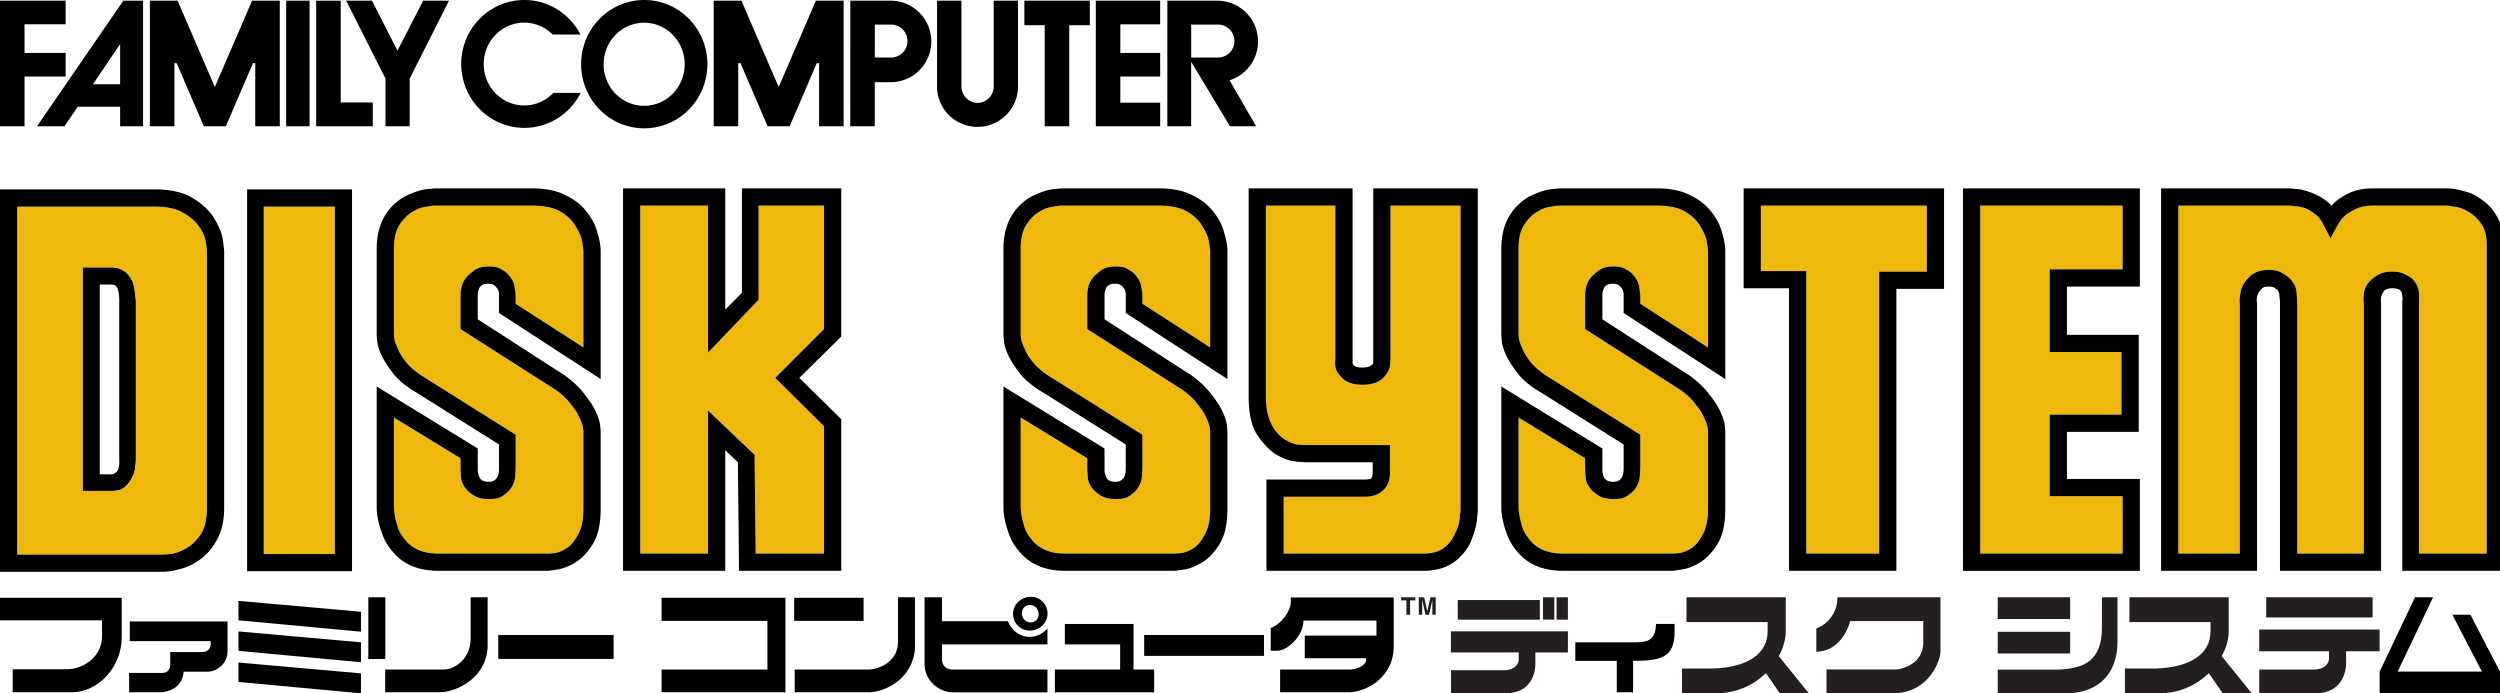 <svg xmlns="http://www.w3.org/2000/svg" width="265.78mm" height="73.709mm" viewBox="0 0 265.78 73.709"><path d="M0 .073v13.352h2.608V8.137h4.37v-2.51h-4.37V2.583h4.37V.074h-4.37Z" style="fill:#000;fill-opacity:1;stroke:none;stroke-width:.106;stroke-linecap:round;stroke-linejoin:miter;stroke-miterlimit:4;stroke-dasharray:none"/><path d="M13.11.073 3.935 13.425h2.922l1.405-2.077h4.51v2.077h2.438V.073Zm-.338 4.612v4.273H9.88ZM26.8.073h2.945v13.352h-2.608V6.713h-.241l-2.885 6.712h-2.342l-2.885-6.712h-.242v6.712h-2.607V.073h2.945l3.96 9.175z" style="fill:#000;fill-opacity:1;stroke:none;stroke-width:.106px;stroke-linecap:butt;stroke-linejoin:miter;stroke-opacity:1"/><path d="M30.422.073h2.488v13.352h-2.488zM33.615.073v13.352h6.017v-2.532h-3.41V.073Z" style="fill:#000;fill-opacity:1;stroke:none;stroke-width:.106;stroke-linecap:round;stroke-linejoin:miter;stroke-miterlimit:4;stroke-dasharray:none"/><path d="M40.984 13.425v-5.07L36.802.073h2.745l2.704 5.312 2.74-5.312h2.746l-4.183 8.282v5.07h-1.267zM86.74.073h2.945v13.352h-2.607V6.713h-.242l-2.885 6.712H81.61l-2.885-6.712h-.241v6.712h-2.608V.073h2.946l3.96 9.175z" style="fill:#000;fill-opacity:1;stroke:none;stroke-width:.106px;stroke-linecap:butt;stroke-linejoin:miter;stroke-opacity:1"/><path d="M68.493 0a6.713 6.821 0 0 0-6.713 6.821 6.713 6.821 0 0 0 6.713 6.822 6.713 6.821 0 0 0 6.713-6.822A6.713 6.821 0 0 0 68.493 0Zm-.017 2.416a4.31 4.418 0 0 1 .005 0 4.31 4.418 0 0 1 4.309 4.418 4.31 4.418 0 0 1-4.31 4.417 4.31 4.418 0 0 1-4.309-4.417 4.31 4.418 0 0 1 4.305-4.418z" style="fill:#000;fill-opacity:1;stroke:none;stroke-width:.104;stroke-linecap:round;stroke-linejoin:miter;stroke-miterlimit:4;stroke-dasharray:none"/><path d="M55.745 0a6.713 6.797 0 0 0-6.713 6.797 6.713 6.797 0 0 0 6.713 6.797 6.713 6.797 0 0 0 5.985-3.718h-2.905a4.31 4.402 0 0 1-3.092 1.336 4.31 4.402 0 0 1-4.31-4.403 4.31 4.402 0 0 1 4.305-4.402 4.31 4.402 0 0 1 .005 0 4.31 4.402 0 0 1 3.021 1.264h2.952A6.713 6.797 0 0 0 55.745 0Z" style="fill:#000;fill-opacity:1;stroke:none;stroke-width:.104;stroke-linecap:round;stroke-linejoin:miter;stroke-miterlimit:4;stroke-dasharray:none"/><path d="M94.677.073H90.4l-.005 13.351H93L93 8.742h1.676a4.335 4.335 0 0 0 3.754-2.167 4.335 4.335 0 0 0 0-4.335A4.335 4.335 0 0 0 94.677.072zm.09 2.54a1.753 1.753 0 0 1 0 3.505h-1.765l.001-3.505zM129.405.072h-5.3l-.004 13.352h2.535v-6.85l1.305 2.168 2.818 4.682h2.787l-2.817-4.87-.015-.017a4.333 4.333 0 0 0-1.308-8.465zm.08 2.54a1.753 1.753 0 0 1 0 3.506h-2.847V2.613zM103.084 10.706c.54.312 1.147.312 1.687 0s.873-.89.873-1.513V.073h2.583V9.22c0 1.534-.834 2.926-2.163 3.693a4.294 4.294 0 0 1-4.294 0 4.255 4.255 0 0 1-2.15-3.693V.073h2.591v9.12c0 .624.333 1.2.873 1.513zM108.903.073v2.608h2.16v10.744h2.608V2.68h2.191V.073h-4.798zM116.497.073v13.352H123.34v-2.512h-4.234V8.138h4.234V5.627h-4.234V2.584h4.234V.073Z" style="fill:#000;fill-opacity:1;stroke:none;stroke-width:.106;stroke-linecap:round;stroke-linejoin:miter;stroke-miterlimit:4;stroke-dasharray:none"/><path d="M61.4-172.66v23.771h3.23c.244 0 .508-.04.792-.121.285-.122.55-.325.793-.61.244-.284.447-.63.61-1.036.08-.223.141-.478.182-.762.04-.285.061-.6.061-.945v-16.762c0-.08-.04-.426-.122-1.036a2.886 2.886 0 0 0-.213-.93 3.176 3.176 0 0 0-.518-.837 2.171 2.171 0 0 0-.777-.549 2.57 2.57 0 0 0-.99-.183zm1.828 1.829h1.22c.162 0 .324.04.487.122.162.203.264.467.305.792.04.285.06.528.06.732v16.822c.021.386.006.701-.045.945s-.137.417-.26.518c-.202.163-.345.244-.426.244h-1.341Z" style="fill:#000;fill-opacity:1;fill-rule:evenodd;stroke:none;stroke-width:0;stroke-linejoin:round;stroke-miterlimit:4;stroke-dasharray:none;stroke-opacity:0" transform="translate(-52.622 201.082)"/><path d="M54.45-179.12v36.997h15.422c.122 0 .427-.02.914-.06.264-.041.534-.112.808-.214a5.65 5.65 0 0 0 .838-.396c.285-.163.554-.366.808-.61.254-.243.493-.528.716-.853.224-.345.391-.757.503-1.234.112-.478.167-1.021.167-1.63v-27.308c0-.121-.04-.426-.122-.914a3.328 3.328 0 0 0-.228-.792 4.428 4.428 0 0 0-.442-.793 3.959 3.959 0 0 0-.701-.807 6.072 6.072 0 0 0-1.006-.716 4.243 4.243 0 0 0-1.325-.503 8.51 8.51 0 0 0-1.783-.168zm6.95 6.46h3.047c.366 0 .696.061.99.183.295.122.554.305.778.549.223.264.396.543.518.838.122.294.193.604.213.93.081.609.122.954.122 1.036v16.761c0 .346-.02.66-.06.945-.042.284-.103.539-.184.762a3.671 3.671 0 0 1-.61 1.036 2.194 2.194 0 0 1-.792.61 2.892 2.892 0 0 1-.792.121H61.4z" style="fill:#eeb90c;fill-opacity:1;fill-rule:evenodd;stroke:none;stroke-width:0;stroke-linejoin:round;stroke-miterlimit:4;stroke-dasharray:none;stroke-opacity:0" transform="translate(-52.622 201.082)"/><path d="M52.622-180.95v40.656h17.25c.569 0 1.219-.101 1.95-.305a5.84 5.84 0 0 0 1.128-.426 6.656 6.656 0 0 0 1.067-.67c.345-.265.66-.57.945-.915.284-.346.538-.732.761-1.158.244-.447.427-.95.55-1.509a8.66 8.66 0 0 0 .182-1.844v-27.307l-.122-1.036a4.577 4.577 0 0 0-.274-1.082 7.355 7.355 0 0 0-.58-1.173 5.158 5.158 0 0 0-.883-1.158 7.758 7.758 0 0 0-1.31-1.036 4.883 4.883 0 0 0-.839-.454 6.372 6.372 0 0 0-.99-.323 8.784 8.784 0 0 0-1.143-.195 12.268 12.268 0 0 0-1.295-.064zm1.829 1.83h14.568c.67 0 1.265.055 1.783.167.518.111.96.28 1.325.503.386.223.721.462 1.006.716.284.254.518.523.701.807.183.265.33.529.442.793.112.264.188.528.228.792.082.488.122.793.122.914v27.307c0 .61-.055 1.153-.167 1.63-.112.478-.28.89-.503 1.235-.223.325-.462.61-.716.853a4.113 4.113 0 0 1-.808.61 5.65 5.65 0 0 1-.838.396 4.138 4.138 0 0 1-.808.213c-.487.041-.792.061-.914.061H54.451Z" style="fill:#000;fill-opacity:1;fill-rule:evenodd;stroke:none;stroke-width:0;stroke-linejoin:round;stroke-miterlimit:4;stroke-dasharray:none;stroke-opacity:0" transform="translate(-52.622 201.082)"/><path d="M80.66-179.12v36.936h7.559v-36.937z" style="fill:#eeb90c;fill-opacity:1;fill-rule:evenodd;stroke:none;stroke-width:0;stroke-linejoin:round;stroke-miterlimit:4;stroke-dasharray:none;stroke-opacity:0" transform="translate(-52.622 201.082)"/><path d="M78.893-180.95v40.595h11.154v-40.594zm1.768 1.83h7.558v36.936H80.66z" style="fill:#000;fill-opacity:1;fill-rule:evenodd;stroke:none;stroke-width:0;stroke-linejoin:round;stroke-miterlimit:4;stroke-dasharray:none;stroke-opacity:0" transform="translate(-52.622 201.082)"/><path d="M174.16-247.191c-.46 0-1.535.153-3.224.46-.845.077-1.73.288-2.65.633-.922.346-1.881.827-2.88 1.442a13.076 13.076 0 0 0-2.648 2.072c-.845.845-1.652 1.842-2.42 2.994-.768 1.152-1.343 2.536-1.727 4.149-.384 1.612-.576 3.454-.576 5.527v34.787l.23 1.842c.308 1.075.844 2.459 1.612 4.148.768 1.69 1.996 3.531 3.686 5.528a26.998 26.998 0 0 0 3.226 2.937c1.229.96 2.61 1.9 4.147 2.822l35.937 22.577v12.9c0 .768-.077 2.152-.23 4.148a8.25 8.25 0 0 1-.748 2.764c-.423.922-1.018 1.842-1.786 2.764-.768.768-1.767 1.537-2.996 2.304-.537.308-1.209.538-2.015.692-.807.153-1.748.23-2.823.23s-2.052-.077-2.935-.23a10.042 10.042 0 0 1-2.361-.692c-1.383-.767-2.46-1.536-3.227-2.304-.845-.845-1.496-1.709-1.957-2.592a7.078 7.078 0 0 1-.807-2.705c-.153-1.997-.23-3.15-.23-3.457v-4.377l-26.723-16.356V-126.477c0 1.075.154 2.458.461 4.147.307 1.536.767 3.225 1.381 5.068.768 1.69 1.844 3.302 3.227 4.838.729.806 1.544 1.513 2.447 2.117.902.605 1.89 1.109 2.965 1.512s2.236.705 3.484.906a25.13 25.13 0 0 0 4.004.303h44c.307 0 1.23-.077 2.766-.23 1.535-.308 3.148-1 4.837-2.075.845-.614 1.632-1.38 2.362-2.302.73-.922 1.401-1.996 2.015-3.225.691-1.229 1.21-2.688 1.555-4.377.346-1.69.518-3.61.518-5.76v-31.33l-.23-1.383c-.154-1.075-.614-2.38-1.382-3.916-.614-1.535-1.69-3.225-3.226-5.068-.691-.998-1.555-1.998-2.592-2.996-1.037-.998-2.245-1.996-3.627-2.994l-38.242-24.42v-13.822c0-.768.154-1.843.46-3.225a7.724 7.724 0 0 1 .807-2.074c.384-.691.882-1.381 1.496-2.072.768-.768 1.768-1.614 2.997-2.536.69-.46 1.516-.804 2.476-1.035.96-.23 2.053-.345 3.281-.345 1.075 0 2.016.095 2.823.287.806.192 1.478.48 2.015.865 1.229.614 2.152 1.304 2.766 2.072.768.845 1.363 1.69 1.785 2.535.422.845.671 1.689.748 2.533.307 1.69.461 2.764.461 3.225v3.457l27.184 17.508v-38.703c0-.46-.154-1.612-.461-3.455a13.555 13.555 0 0 0-.864-3.053 19.465 19.465 0 0 0-1.67-3.168c-.614-1.152-1.421-2.226-2.42-3.225-.998-.998-2.187-1.919-3.57-2.763-1.382-.845-3.033-1.48-4.953-1.903-1.92-.422-4.107-.632-6.564-.632z" style="fill:#eeb90c;fill-opacity:1;fill-rule:evenodd;stroke:none;stroke-width:0;stroke-linejoin:round;stroke-miterlimit:4;stroke-dasharray:none;stroke-opacity:0" transform="matrix(.265 0 0 .265 0 87.364)"/><path d="m174.16-254.102-1.842.229c-1.075 0-2.457.23-4.146.691-1.536.461-3.302 1.153-5.299 2.075a18.402 18.402 0 0 0-2.707 1.67 23.054 23.054 0 0 0-2.592 2.246 20.864 20.864 0 0 0-2.822 3.498 21.226 21.226 0 0 0-2.016 4.047 24.603 24.603 0 0 0-1.209 4.593 31.415 31.415 0 0 0-.404 5.139v34.787c0 .154.077.997.23 2.533.154 1.536.77 3.456 1.844 5.76 1.075 2.15 2.688 4.607 4.838 7.371 1.075 1.306 2.38 2.574 3.916 3.803 1.536 1.228 3.302 2.418 5.299 3.57l32.943 20.733v9.675c0 .883-.087 1.656-.26 2.319-.172.662-.431 1.214-.777 1.656a3.228 3.228 0 0 1-1.297.994c-.518.22-1.121.33-1.812.33-.845 0-1.557-.115-2.133-.346-.576-.23-1.017-.576-1.324-1.037a6.85 6.85 0 0 1-.922-3.455v-8.523l-40.545-24.881V-125.785c0 1.382.23 3.149.691 5.299.461 1.996 1.153 4.145 2.075 6.449a19.701 19.701 0 0 0 1.726 3.168 24.776 24.776 0 0 0 2.42 3.053 19.35 19.35 0 0 0 3.455 3.125 19.975 19.975 0 0 0 4.147 2.23 24.175 24.175 0 0 0 4.838 1.34c1.727.297 3.57.445 5.529.445h44l3.226-.459c1.152-.153 2.342-.46 3.57-.922 1.23-.46 2.496-1.075 3.802-1.843 1.305-.768 2.553-1.766 3.744-2.995 1.19-1.228 2.323-2.687 3.398-4.376a16.524 16.524 0 0 0 1.41-2.793 22.36 22.36 0 0 0 1.008-3.313c.538-2.38.807-5.106.807-8.178v-31.33c0-.153-.077-.922-.23-2.304-.154-1.383-.693-3.072-1.614-5.069a23.805 23.805 0 0 0-1.785-3.34 37.619 37.619 0 0 0-2.592-3.57c-.921-1.305-2.055-2.613-3.398-3.918-1.344-1.305-2.898-2.61-4.664-3.916l-35.018-22.576v-9.906c0-.768.23-1.689.691-2.764.308-.538.75-.94 1.327-1.209.575-.269 1.286-.404 2.13-.404.768 0 1.42.115 1.957.345.538.23.96.577 1.268 1.037.384.384.671.826.863 1.325.192.499.29 1.055.29 1.67v7.373l40.775 26.492v-51.373c0-1.075-.116-2.247-.346-3.514a33.64 33.64 0 0 0-1.037-4.088 20.031 20.031 0 0 0-1.67-4.261 23.893 23.893 0 0 0-2.707-4.032 19.648 19.648 0 0 0-3.57-3.572c-1.383-1.075-2.957-2.034-4.723-2.879-1.766-.921-3.763-1.613-5.99-2.074-2.227-.46-4.684-.69-7.371-.69zm0 6.91h39.395c2.457 0 4.644.211 6.564.633 1.92.423 3.571 1.058 4.953 1.903 1.382.844 2.572 1.765 3.57 2.763.999.999 1.806 2.073 2.42 3.225a19.465 19.465 0 0 1 1.67 3.168c.423 1.037.71 2.054.864 3.053.307 1.843.46 2.994.46 3.455v38.703l-27.183-17.508v-3.457c0-.46-.154-1.535-.46-3.225-.078-.844-.327-1.688-.749-2.533-.422-.844-1.017-1.69-1.785-2.535-.614-.768-1.537-1.458-2.766-2.072-.537-.384-1.209-.673-2.015-.865-.807-.192-1.748-.287-2.823-.287-1.228 0-2.321.115-3.28.345-.96.23-1.786.575-2.477 1.035-1.23.922-2.229 1.768-2.997 2.536a11.675 11.675 0 0 0-1.496 2.072 7.724 7.724 0 0 0-.806 2.074c-.307 1.382-.461 2.457-.461 3.225v13.822L223-173.242c1.382.998 2.59 1.996 3.627 2.994 1.037.998 1.9 1.998 2.592 2.996 1.536 1.843 2.612 3.533 3.226 5.068.768 1.536 1.228 2.841 1.381 3.916l.23 1.383v31.33c0 2.15-.171 4.07-.517 5.76-.345 1.69-.864 3.148-1.555 4.377-.614 1.229-1.286 2.303-2.015 3.225-.73.921-1.517 1.688-2.362 2.302-1.689 1.075-3.302 1.767-4.837 2.075-1.536.153-2.459.23-2.766.23h-44a25.13 25.13 0 0 1-4.004-.303 18.145 18.145 0 0 1-3.484-.906 14.352 14.352 0 0 1-2.965-1.512 13.198 13.198 0 0 1-2.447-2.117c-1.383-1.536-2.46-3.148-3.227-4.838-.614-1.843-1.074-3.532-1.38-5.068-.308-1.69-.462-3.071-.462-4.147V-162.184l26.723 16.356v4.377c0 .307.077 1.46.23 3.457.077.921.346 1.822.807 2.705.46.883 1.112 1.747 1.957 2.592.768.768 1.844 1.537 3.227 2.304.69.308 1.478.538 2.36.692.884.153 1.861.23 2.936.23s2.016-.077 2.823-.23c.806-.154 1.478-.384 2.015-.692 1.229-.767 2.228-1.536 2.996-2.304.768-.922 1.363-1.842 1.786-2.764a8.25 8.25 0 0 0 .748-2.764c.153-1.996.23-3.38.23-4.148v-12.9l-35.937-22.577a40.981 40.981 0 0 1-4.147-2.822 26.998 26.998 0 0 1-3.226-2.937c-1.69-1.997-2.918-3.838-3.686-5.528-.768-1.69-1.304-3.073-1.611-4.148l-.23-1.842v-34.787c0-2.073.191-3.915.575-5.527.384-1.613.959-2.997 1.727-4.149.768-1.152 1.575-2.15 2.42-2.994a13.076 13.076 0 0 1 2.648-2.072c.999-.615 1.958-1.096 2.88-1.442.92-.345 1.805-.556 2.65-.632 1.689-.308 2.763-.461 3.224-.461z" style="fill:#000;fill-opacity:1;fill-rule:evenodd;stroke:none;stroke-width:0;stroke-linejoin:round;stroke-miterlimit:4;stroke-dasharray:none;stroke-opacity:0" transform="matrix(.265 0 0 .265 0 87.364)"/><path d="M256.863-247.191v139.605h27.184v-57.363l18.66 17.738.461 39.625h27.414v-51.143l-19.58-19.351 19.58-19.582v-49.53H304.32v37.782l-20.273 21.193v-58.974z" style="fill:#eeb90c;fill-opacity:1;fill-rule:evenodd;stroke:none;stroke-width:0;stroke-linejoin:round;stroke-miterlimit:4;stroke-dasharray:none;stroke-opacity:0" transform="matrix(.265 0 0 .265 0 87.364)"/><path d="M249.953-254.102v153.426h41.006v-48.377l5.068 4.838.461 43.54h41.006v-60.817l-16.818-16.588 16.818-16.586v-59.436H297.64v41.926l-6.68 6.682v-48.608zm6.91 6.91h27.184v58.975l20.273-21.193v-37.781h26.262v49.529l-19.58 19.582 19.58 19.351v51.143h-27.414l-.461-39.625-18.66-17.738v57.363h-27.184z" style="fill:#000;fill-opacity:1;fill-rule:evenodd;stroke:none;stroke-width:0;stroke-linejoin:round;stroke-miterlimit:4;stroke-dasharray:none;stroke-opacity:0" transform="matrix(.265 0 0 .265 0 87.364)"/><path d="M425.602-247.191c-.461 0-1.536.153-3.225.46-.845.077-1.729.288-2.65.633-.922.346-1.881.827-2.88 1.442a13.076 13.076 0 0 0-2.648 2.072c-.844.845-1.652 1.842-2.42 2.994-.768 1.152-1.344 2.536-1.728 4.149-.384 1.612-.574 3.454-.574 5.527v34.787l.23 1.844c.307 1.075.843 2.457 1.611 4.146.768 1.69 1.997 3.531 3.686 5.528a26.997 26.997 0 0 0 3.226 2.937c1.23.96 2.611 1.9 4.147 2.822l35.937 22.577v12.902c0 .768-.076 2.15-.23 4.146a8.25 8.25 0 0 1-.748 2.764c-.422.922-1.017 1.842-1.785 2.764-.768.768-1.768 1.537-2.996 2.304-.538.308-1.21.538-2.016.692-.806.153-1.747.23-2.822.23a17.21 17.21 0 0 1-2.938-.23 10.042 10.042 0 0 1-2.361-.692c-1.382-.767-2.457-1.536-3.225-2.304-.844-.845-1.496-1.709-1.957-2.592a7.078 7.078 0 0 1-.806-2.705c-.154-1.997-.23-3.15-.23-3.457v-4.377l-26.723-16.356-.002 33.864v1.843c0 1.076.153 2.458.46 4.147.308 1.536.769 3.225 1.383 5.068.768 1.69 1.843 3.302 3.225 4.838.73.806 1.545 1.513 2.447 2.117a14.368 14.368 0 0 0 2.967 1.512c1.075.403 2.237.705 3.484.906 1.248.202 2.582.303 4.002.303h44.003c.306 0 1.227-.077 2.763-.23 1.536-.308 3.148-.998 4.838-2.073.845-.614 1.632-1.383 2.361-2.304.73-.922 1.401-1.996 2.016-3.225.69-1.229 1.21-2.688 1.556-4.377.346-1.69.518-3.61.518-5.76v-31.33l-.23-1.383c-.154-1.075-.615-2.38-1.383-3.916-.615-1.535-1.69-3.225-3.225-5.068-.691-.998-1.555-1.996-2.592-2.994-1.036-.998-2.244-1.998-3.627-2.996l-38.242-24.42v-13.822c0-.768.154-1.843.461-3.225.154-.691.42-1.381.805-2.072.384-.691.884-1.383 1.498-2.074.768-.768 1.767-1.612 2.996-2.534.691-.46 1.515-.806 2.475-1.037.96-.23 2.054-.345 3.283-.345 1.075 0 2.016.095 2.822.287.806.192 1.478.48 2.016.865 1.228.614 2.15 1.304 2.765 2.072.768.845 1.363 1.69 1.785 2.535.423.845.672 1.689.748 2.533.308 1.69.461 2.764.461 3.225v3.457l27.184 17.508v-38.703c0-.46-.154-1.612-.46-3.455a13.556 13.556 0 0 0-.864-3.053 19.465 19.465 0 0 0-1.67-3.168c-.614-1.152-1.422-2.226-2.42-3.225-.998-.998-2.188-1.919-3.57-2.763-1.383-.845-3.034-1.478-4.954-1.9-1.92-.423-4.107-.635-6.564-.635z" style="fill:#eeb90c;fill-opacity:1;fill-rule:evenodd;stroke:none;stroke-width:0;stroke-linejoin:round;stroke-miterlimit:4;stroke-dasharray:none;stroke-opacity:0" transform="matrix(.265 0 0 .265 0 87.364)"/><path d="m425.602-254.102-1.844.23c-1.075 0-2.457.23-4.147.69-1.535.461-3.302 1.153-5.298 2.075a18.402 18.402 0 0 0-2.708 1.67 23.056 23.056 0 0 0-2.591 2.246 20.877 20.877 0 0 0-4.838 7.545 24.603 24.603 0 0 0-1.21 4.593 31.42 31.42 0 0 0-.402 5.139v34.787c0 .154.077.997.23 2.533.155 1.536.768 3.456 1.843 5.76 1.075 2.15 2.687 4.609 4.838 7.373 1.075 1.305 2.382 2.572 3.918 3.8 1.535 1.23 3.3 2.42 5.296 3.571l32.944 20.733v9.675c0 .883-.085 1.656-.258 2.319-.173.662-.434 1.214-.78 1.656a3.222 3.222 0 0 1-1.294.994c-.519.22-1.124.33-1.815.33-.844 0-1.555-.115-2.13-.346-.576-.23-1.018-.574-1.325-1.035a6.858 6.858 0 0 1-.922-3.457v-8.523l-40.545-24.881v48.84c0 1.382.231 3.149.692 5.299.46 1.996 1.15 4.145 2.072 6.449a19.714 19.714 0 0 0 1.729 3.168 24.755 24.755 0 0 0 2.418 3.053 19.362 19.362 0 0 0 3.457 3.125 19.975 19.975 0 0 0 4.146 2.23 24.175 24.175 0 0 0 4.838 1.34c1.728.297 3.57.447 5.527.447h44.002l3.225-.46a16.344 16.344 0 0 0 3.572-.923c1.229-.46 2.496-1.075 3.801-1.843 1.305-.768 2.552-1.766 3.742-2.995 1.19-1.228 2.324-2.687 3.399-4.376a16.528 16.528 0 0 0 1.412-2.793 22.36 22.36 0 0 0 1.008-3.313c.537-2.38.804-5.106.804-8.178v-31.33c0-.153-.077-.922-.23-2.304-.154-1.383-.69-3.072-1.612-5.069a23.806 23.806 0 0 0-1.785-3.34 37.617 37.617 0 0 0-2.592-3.57c-.921-1.305-2.054-2.61-3.398-3.916-1.344-1.305-2.9-2.613-4.666-3.918l-35.016-22.576v-9.906c0-.768.231-1.689.692-2.764.307-.538.748-.94 1.324-1.209.576-.269 1.286-.404 2.13-.404.769 0 1.422.115 1.96.345.537.23.958.577 1.265 1.037.384.384.674.826.866 1.325.192.499.287 1.055.287 1.67v7.373l40.775 26.492v-51.373c0-1.075-.115-2.247-.346-3.514a33.61 33.61 0 0 0-1.035-4.088 20.031 20.031 0 0 0-1.67-4.261 23.892 23.892 0 0 0-2.707-4.032 19.661 19.661 0 0 0-3.572-3.572c-1.382-1.075-2.956-2.034-4.723-2.879-1.766-.921-3.76-1.613-5.988-2.074-2.227-.46-4.685-.69-7.373-.69zm0 6.91h39.394c2.457 0 4.645.213 6.565.635 1.92.423 3.57 1.056 4.953 1.9 1.382.845 2.572 1.766 3.57 2.764.998.999 1.806 2.073 2.42 3.225a19.465 19.465 0 0 1 1.67 3.168c.422 1.037.71 2.054.863 3.053.307 1.843.461 2.994.461 3.455v38.703l-27.184-17.508v-3.457c0-.46-.153-1.535-.46-3.225-.077-.844-.326-1.688-.749-2.533-.422-.844-1.017-1.69-1.785-2.535-.614-.768-1.537-1.458-2.765-2.072-.538-.384-1.21-.673-2.016-.865-.806-.192-1.747-.287-2.822-.287-1.229 0-2.324.115-3.283.345-.96.23-1.784.577-2.475 1.037-1.229.922-2.228 1.766-2.996 2.534a11.702 11.702 0 0 0-1.498 2.074 7.705 7.705 0 0 0-.805 2.072c-.307 1.382-.46 2.457-.46 3.225v13.822l38.241 24.42c1.383.998 2.59 1.998 3.627 2.996s1.901 1.996 2.592 2.994c1.536 1.843 2.61 3.533 3.225 5.068.768 1.536 1.23 2.841 1.383 3.916l.23 1.383v31.33c0 2.15-.172 4.07-.518 5.76-.345 1.69-.865 3.148-1.556 4.377-.615 1.229-1.286 2.303-2.016 3.225-.73.921-1.516 1.69-2.361 2.304-1.69 1.075-3.302 1.765-4.838 2.073-1.536.153-2.457.23-2.764.23h-44.002c-1.42 0-2.754-.101-4.002-.303a18.145 18.145 0 0 1-3.484-.906 14.368 14.368 0 0 1-2.967-1.512 13.198 13.198 0 0 1-2.447-2.117c-1.382-1.536-2.457-3.148-3.225-4.838-.614-1.843-1.075-3.532-1.382-5.068-.308-1.69-.461-3.071-.461-4.147v-1.843l.002-33.864 26.722 16.356v4.377c0 .307.077 1.46.23 3.457.078.921.347 1.822.807 2.705.461.883 1.113 1.747 1.957 2.592.768.768 1.843 1.537 3.225 2.304.691.308 1.478.538 2.361.692.883.153 1.863.23 2.938.23 1.075 0 2.016-.077 2.822-.23.806-.154 1.478-.384 2.016-.692 1.228-.767 2.228-1.536 2.996-2.304.768-.922 1.363-1.842 1.785-2.764a8.251 8.251 0 0 0 .748-2.764c.154-1.996.23-3.378.23-4.146v-12.902l-35.937-22.577a40.982 40.982 0 0 1-4.146-2.822 26.997 26.997 0 0 1-3.227-2.937c-1.69-1.997-2.918-3.838-3.686-5.528-.767-1.69-1.304-3.071-1.61-4.146l-.231-1.844v-34.787c0-2.073.19-3.915.574-5.527.384-1.613.96-2.997 1.728-4.149.768-1.152 1.576-2.15 2.42-2.994a13.076 13.076 0 0 1 2.649-2.072c.998-.615 1.957-1.096 2.879-1.442.921-.345 1.805-.556 2.65-.632 1.69-.308 2.764-.461 3.225-.461z" style="fill:#000;fill-opacity:1;fill-rule:evenodd;stroke:none;stroke-width:0;stroke-linejoin:round;stroke-miterlimit:4;stroke-dasharray:none;stroke-opacity:0" transform="matrix(.265 0 0 .265 0 87.364)"/><path d="M507.844-247.191v76.484c0 1.997.148 3.848.445 5.557.298 1.708.745 3.272 1.34 4.693a16.363 16.363 0 0 0 2.232 3.83 15.027 15.027 0 0 0 3.123 2.967 17.45 17.45 0 0 0 2.707 1.498c.883.384 1.747.651 2.592.805 1.843.153 3.071.23 3.686.23h33.635v11.29c0 1.458-.231 2.763-.692 3.915a8.086 8.086 0 0 1-2.072 2.994 9.093 9.093 0 0 1-3.227 1.903c-1.228.422-2.61.632-4.146.632h-32.483v22.807h56.211a17.87 17.87 0 0 0 2.938-.23 13.497 13.497 0 0 0 2.592-.692 11.26 11.26 0 0 0 2.246-1.152c.69-.46 1.324-.997 1.9-1.611a12.856 12.856 0 0 0 1.613-1.96c.461-.69.846-1.42 1.153-2.187.768-1.536 1.304-2.918 1.611-4.146.307-1.383.461-2.536.461-3.457l.23-1.612V-247.19h-28.105v61.51c0 .46-.077 1.38-.23 2.763a6.144 6.144 0 0 1-.633 2.074c-.346.691-.825 1.381-1.44 2.073a7.97 7.97 0 0 1-1.6 1.511 9.078 9.078 0 0 1-2.029 1.08c-1.497.576-3.282.866-5.355.866-1.997 0-3.725-.29-5.184-.866a8.984 8.984 0 0 1-1.988-1.08 8.151 8.151 0 0 1-1.584-1.511c-.614-.615-1.094-1.248-1.44-1.9a5.602 5.602 0 0 1-.632-2.016c-.154-1.383-.154-2.303 0-2.764v-61.74z" style="fill:#eeb90c;fill-opacity:1;fill-rule:evenodd;stroke:none;stroke-width:0;stroke-linejoin:round;stroke-miterlimit:4;stroke-dasharray:none;stroke-opacity:0" transform="matrix(.265 0 0 .265 0 87.364)"/><path d="M500.932-254.102v83.395c0 3.302.269 6.22.806 8.754a24.443 24.443 0 0 0 1.008 3.512 17.36 17.36 0 0 0 1.412 2.937c1.152 1.69 2.303 3.169 3.455 4.436 1.152 1.267 2.304 2.323 3.455 3.168a25.361 25.361 0 0 0 3.86 2.072c1.267.537 2.515.922 3.744 1.152 2.457.307 4.222.461 5.297.461h26.724v4.377c0 .614-.153 1.23-.46 1.844-.077.23-.346.402-.807.517-.461.116-1.115.172-1.96.172H508.075v36.631h63.121c1.536 0 2.995-.121 4.377-.361 1.383-.24 2.688-.6 3.916-1.08a17.893 17.893 0 0 0 3.457-1.8 18.12 18.12 0 0 0 2.994-2.519 20.549 20.549 0 0 0 2.247-2.65c.652-.921 1.209-1.88 1.67-2.879.921-2.15 1.613-4.147 2.074-5.99.46-1.843.691-3.379.691-4.608.154-1.228.229-1.918.229-2.072v-129.469h-41.926v69.803c0 .307-.154.613-.461.92-.384.384-.904.673-1.557.865-.652.192-1.44.287-2.361.287-.845 0-1.555-.076-2.13-.23-.577-.154-1.018-.384-1.325-.691-.307-.154-.461-.536-.461-1.15v-69.804zm6.912 6.91h27.875v61.74c-.154.462-.154 1.382 0 2.764.077.692.287 1.363.633 2.016.345.653.825 1.286 1.439 1.9.46.576.989 1.08 1.584 1.512a8.984 8.984 0 0 0 1.988 1.08c1.46.576 3.187.866 5.184.866 2.073 0 3.858-.29 5.355-.866a9.078 9.078 0 0 0 2.03-1.08 7.97 7.97 0 0 0 1.6-1.511c.614-.692 1.093-1.382 1.439-2.073a6.143 6.143 0 0 0 .633-2.074c.153-1.382.23-2.303.23-2.764v-61.51h28.105v122.56l-.23 1.61c0 .922-.154 2.075-.46 3.458-.308 1.228-.844 2.61-1.612 4.146a11.902 11.902 0 0 1-1.153 2.188c-.46.69-.999 1.344-1.613 1.959-.576.614-1.21 1.15-1.9 1.61-.691.462-1.44.846-2.246 1.153-.807.307-1.67.538-2.592.692-.922.153-1.901.23-2.938.23h-56.21v-22.807h32.482c1.536 0 2.918-.21 4.146-.632a9.093 9.093 0 0 0 3.227-1.903 8.086 8.086 0 0 0 2.072-2.994c.46-1.152.692-2.457.692-3.916v-11.289h-33.635c-.615 0-1.843-.077-3.686-.23a11.797 11.797 0 0 1-2.592-.805 17.45 17.45 0 0 1-2.707-1.498 15.027 15.027 0 0 1-3.123-2.967 16.363 16.363 0 0 1-2.232-3.83c-.595-1.42-1.042-2.985-1.34-4.693-.297-1.709-.445-3.56-.445-5.557z" style="fill:#000;fill-opacity:1;fill-rule:evenodd;stroke:none;stroke-width:0;stroke-linejoin:round;stroke-miterlimit:4;stroke-dasharray:none;stroke-opacity:0" transform="matrix(.265 0 0 .265 0 87.364)"/><path d="M625.334-247.191c-.46 0-1.537.153-3.227.46-.844.077-1.727.288-2.648.633-.921.346-1.883.827-2.88 1.442a13.076 13.076 0 0 0-2.65 2.072c-.844.845-1.65 1.842-2.417 2.994-.768 1.152-1.345 2.536-1.729 4.149-.384 1.612-.576 3.454-.576 5.527v34.787l.23 1.844c.308 1.075.846 2.457 1.614 4.146.768 1.69 1.996 3.531 3.685 5.528a26.973 26.973 0 0 0 3.225 2.937c1.229.96 2.61 1.9 4.146 2.822l35.938 22.577v12.902c0 .768-.075 2.15-.229 4.146-.076.922-.327 1.843-.75 2.764-.422.922-1.017 1.842-1.785 2.764-.768.768-1.765 1.537-2.994 2.304-.537.308-1.21.538-2.016.692-.806.153-1.747.23-2.822.23a17.21 17.21 0 0 1-2.937-.23 10.042 10.042 0 0 1-2.362-.692c-1.382-.767-2.456-1.536-3.224-2.304-.845-.845-1.498-1.709-1.96-2.592a7.078 7.078 0 0 1-.806-2.705c-.153-1.997-.23-3.15-.23-3.457v-4.377l-26.723-16.356V-126.477c0 1.076.154 2.458.461 4.147.307 1.536.767 3.225 1.38 5.068.769 1.69 1.845 3.302 3.227 4.838.73.806 1.545 1.513 2.448 2.117a14.368 14.368 0 0 0 2.966 1.512c1.076.403 2.237.705 3.485.906 1.248.202 2.581.303 4.002.303H671.178c.307 0 1.228-.077 2.763-.23 1.536-.308 3.149-.998 4.838-2.073.845-.614 1.632-1.383 2.362-2.304.73-.922 1.4-1.996 2.015-3.225.691-1.229 1.21-2.688 1.555-4.377.345-1.69.52-3.61.52-5.76v-31.33l-.231-1.383c-.153-1.075-.615-2.38-1.383-3.916-.614-1.535-1.689-3.225-3.224-5.068-.692-.998-1.556-1.996-2.592-2.994-1.037-.998-2.247-1.998-3.63-2.996l-38.241-24.42v-13.822c0-.768.153-1.843.46-3.225a7.712 7.712 0 0 1 .807-2.072c.384-.691.884-1.383 1.498-2.074.768-.768 1.766-1.612 2.994-2.534.692-.46 1.517-.806 2.477-1.037.96-.23 2.055-.345 3.283-.345 1.075 0 2.016.095 2.822.287.807.192 1.479.48 2.016.865 1.229.614 2.15 1.304 2.764 2.072.768.845 1.363 1.69 1.785 2.535.422.845.673 1.689.75 2.533.307 1.69.46 2.764.46 3.225v3.457l27.184 17.508v-38.703c0-.46-.153-1.612-.46-3.455a13.564 13.564 0 0 0-.866-3.053 19.465 19.465 0 0 0-1.67-3.168 13.63 13.63 0 0 0-2.418-3.225c-.998-.998-2.188-1.919-3.57-2.763-1.382-.845-3.033-1.478-4.953-1.9-1.92-.423-4.11-.635-6.566-.635z" style="fill:#eeb90c;fill-opacity:1;fill-rule:evenodd;stroke:none;stroke-width:0;stroke-linejoin:round;stroke-miterlimit:4;stroke-dasharray:none;stroke-opacity:0" transform="matrix(.265 0 0 .265 0 87.364)"/><path d="m625.332-254.102-1.842.23c-1.075 0-2.457.23-4.146.69-1.536.461-3.303 1.153-5.3 2.075a18.402 18.402 0 0 0-2.706 1.67 23.056 23.056 0 0 0-2.592 2.246 20.878 20.878 0 0 0-4.838 7.545 24.604 24.604 0 0 0-1.209 4.593 31.414 31.414 0 0 0-.404 5.139v34.787c0 .154.077.997.23 2.533.154 1.536.77 3.456 1.844 5.76 1.075 2.15 2.688 4.609 4.838 7.373 1.075 1.305 2.38 2.572 3.916 3.8 1.536 1.23 3.302 2.42 5.299 3.571l32.943 20.733v9.675c0 .883-.087 1.656-.26 2.319-.172.662-.431 1.214-.777 1.656a3.222 3.222 0 0 1-1.295.994c-.518.22-1.123.33-1.814.33-.845 0-1.555-.115-2.131-.346-.576-.23-1.02-.574-1.326-1.035a6.856 6.856 0 0 1-.92-3.457v-8.523l-40.547-24.881v48.84c0 1.382.23 3.149.691 5.299.461 1.996 1.153 4.145 2.075 6.449a19.7 19.7 0 0 0 1.726 3.168 24.776 24.776 0 0 0 2.42 3.053 19.35 19.35 0 0 0 3.455 3.125 19.975 19.975 0 0 0 4.147 2.23 24.175 24.175 0 0 0 4.837 1.34c1.728.297 3.572.447 5.53.447h44l3.226-.46c1.152-.154 2.342-.462 3.57-.923 1.23-.46 2.496-1.075 3.801-1.843 1.306-.768 2.554-1.766 3.745-2.995 1.19-1.228 2.321-2.687 3.396-4.376a16.528 16.528 0 0 0 1.412-2.793 22.36 22.36 0 0 0 1.008-3.313c.538-2.38.807-5.106.807-8.178v-31.33c0-.153-.077-.922-.23-2.304-.154-1.383-.693-3.072-1.614-5.069a23.806 23.806 0 0 0-1.785-3.34 37.617 37.617 0 0 0-2.592-3.57c-.922-1.305-2.055-2.61-3.399-3.916-1.343-1.305-2.897-2.613-4.664-3.918l-35.015-22.576v-9.906c0-.768.228-1.689.69-2.764.306-.538.75-.94 1.325-1.209.576-.269 1.287-.404 2.131-.404.768 0 1.42.115 1.957.345.538.23.96.577 1.268 1.037.384.384.671.826.863 1.325.192.499.29 1.055.29 1.67v7.373l40.775 26.492v-51.373c0-1.075-.116-2.247-.346-3.514a33.639 33.639 0 0 0-1.037-4.088 20.031 20.031 0 0 0-1.67-4.261 23.892 23.892 0 0 0-2.707-4.032 19.649 19.649 0 0 0-3.57-3.572c-1.383-1.075-2.957-2.034-4.723-2.879-1.766-.921-3.763-1.613-5.99-2.074-2.227-.46-4.684-.69-7.371-.69zm.002 6.91h39.393c2.457 0 4.646.213 6.566.635 1.92.423 3.57 1.056 4.953 1.9 1.382.845 2.572 1.766 3.57 2.764a13.63 13.63 0 0 1 2.418 3.225 19.465 19.465 0 0 1 1.67 3.168c.423 1.037.712 2.054.866 3.053.307 1.843.46 2.994.46 3.455v38.703l-27.183-17.508v-3.457c0-.46-.154-1.535-.461-3.225-.077-.844-.328-1.688-.75-2.533-.422-.844-1.017-1.69-1.785-2.535-.614-.768-1.535-1.458-2.764-2.072-.537-.384-1.21-.673-2.015-.865-.807-.192-1.748-.287-2.823-.287-1.228 0-2.323.115-3.283.345-.96.23-1.785.577-2.477 1.037-1.228.922-2.226 1.766-2.994 2.534a11.702 11.702 0 0 0-1.498 2.074 7.712 7.712 0 0 0-.806 2.072c-.307 1.382-.461 2.457-.461 3.225v13.822l38.242 24.42c1.382.998 2.592 1.998 3.629 2.996s1.9 1.996 2.592 2.994c1.535 1.843 2.61 3.533 3.224 5.068.768 1.536 1.23 2.841 1.383 3.916l.23 1.383v31.33c0 2.15-.173 4.07-.519 5.76-.346 1.69-.864 3.148-1.555 4.377-.614 1.229-1.286 2.303-2.015 3.225-.73.921-1.517 1.69-2.362 2.304-1.689 1.075-3.302 1.765-4.838 2.073-1.535.153-2.456.23-2.763.23H627.176c-1.42 0-2.754-.101-4.002-.303a18.145 18.145 0 0 1-3.484-.906 14.368 14.368 0 0 1-2.967-1.512 13.198 13.198 0 0 1-2.448-2.117c-1.382-1.536-2.458-3.148-3.226-4.838-.614-1.843-1.074-3.532-1.381-5.068-.307-1.69-.46-3.071-.46-4.147V-162.184l26.722 16.356v4.377c0 .307.077 1.46.23 3.457.077.921.346 1.822.807 2.705.46.883 1.114 1.747 1.959 2.592.768.768 1.842 1.537 3.224 2.304.692.308 1.479.538 2.362.692.883.153 1.862.23 2.937.23 1.075 0 2.016-.077 2.823-.23.806-.154 1.478-.384 2.015-.692 1.229-.767 2.226-1.536 2.994-2.304.768-.922 1.363-1.842 1.785-2.764.423-.921.674-1.842.75-2.764.154-1.996.229-3.378.229-4.146v-12.902l-35.938-22.577a40.982 40.982 0 0 1-4.146-2.822 26.973 26.973 0 0 1-3.225-2.937c-1.689-1.997-2.917-3.838-3.685-5.528-.768-1.69-1.306-3.071-1.613-4.146l-.23-1.844v-34.787c0-2.073.191-3.915.575-5.527.384-1.613.96-2.997 1.729-4.149.768-1.152 1.573-2.15 2.418-2.994a13.076 13.076 0 0 1 2.648-2.072c.998-.615 1.96-1.096 2.881-1.442.922-.345 1.804-.556 2.648-.632 1.69-.308 2.766-.461 3.227-.461z" style="fill:#000;fill-opacity:1;fill-rule:evenodd;stroke:none;stroke-width:0;stroke-linejoin:round;stroke-miterlimit:4;stroke-dasharray:none;stroke-opacity:0" transform="matrix(.265 0 0 .265 0 87.364)"/><path d="M706.424-247.191v26.261h18.199v113.344h29.256v-113.113H773v-26.492z" style="fill:#eeb90c;fill-opacity:1;fill-rule:evenodd;stroke:none;stroke-width:0;stroke-linejoin:round;stroke-miterlimit:4;stroke-dasharray:none;stroke-opacity:0" transform="matrix(.265 0 0 .265 0 87.364)"/><path d="M699.512-254.102v40.084h18.199v113.344h43.08v-113.113h19.121v-40.315zm6.912 6.91H773v26.493h-19.121v113.113h-29.256V-220.93h-18.2z" style="fill:#000;fill-opacity:1;fill-rule:evenodd;stroke:none;stroke-width:0;stroke-linejoin:round;stroke-miterlimit:4;stroke-dasharray:none;stroke-opacity:0" transform="matrix(.265 0 0 .265 0 87.364)"/><path d="M794.424-247.191v139.605h57.133v-23.037h-29.258v-32.713h28.797v-25.111h-28.797v-33.172h29.258v-25.572z" style="fill:#eeb90c;fill-opacity:1;fill-rule:evenodd;stroke:none;stroke-width:0;stroke-linejoin:round;stroke-miterlimit:4;stroke-dasharray:none;stroke-opacity:0" transform="matrix(.265 0 0 .265 0 87.364)"/><path d="M787.514-254.102v153.428h70.955v-36.861H829.21v-18.889h28.797v-38.933H829.21v-19.352h29.258v-39.393zm6.91 6.91h57.133v25.573h-29.258v33.172h28.797v25.111h-28.797v32.713h29.258v23.037h-57.133z" style="fill:#000;fill-opacity:1;fill-rule:evenodd;stroke:none;stroke-width:0;stroke-linejoin:round;stroke-miterlimit:4;stroke-dasharray:none;stroke-opacity:0" transform="matrix(.265 0 0 .265 0 87.364)"/><path d="M873.902-247.191v139.605h24.65v-100.441c-.153-.461-.076-1.766.231-3.916a9.934 9.934 0 0 1 1.037-3.284c.538-1.036 1.266-2.016 2.188-2.937.614-.768 1.537-1.46 2.765-2.074.692-.384 1.479-.672 2.362-.864.883-.192 1.86-.287 2.935-.287 1.152 0 2.17.095 3.053.287.883.192 1.632.48 2.246.864 1.382.768 2.459 1.537 3.227 2.304.844.845 1.496 1.748 1.957 2.707.46.96.73 1.978.806 3.053.154 2.15.23 3.455.23 3.916v100.672h26.723v-100.441c-.153-.615-.153-1.845 0-3.688a7.703 7.703 0 0 1 .807-2.879c.46-.921 1.114-1.803 1.96-2.648.767-.768 1.842-1.537 3.224-2.305.69-.384 1.496-.671 2.418-.863.921-.192 1.96-.29 3.111-.29 1.075 0 2.034.098 2.879.29.845.192 1.575.48 2.19.863 1.382.614 2.456 1.306 3.224 2.074.691.845 1.23 1.71 1.613 2.592.384.883.613 1.786.69 2.707.153 1.69.153 2.84 0 3.455v101.133h27.185v-123.709c0-1.92-.192-3.61-.576-5.068-.384-1.46-.96-2.688-1.728-3.686a17.85 17.85 0 0 0-2.477-2.822 14.087 14.087 0 0 0-2.822-2.016 15.503 15.503 0 0 0-2.707-1.267c-.883-.307-1.747-.5-2.592-.576-1.69-.308-2.687-.461-2.994-.461h-29.719c-1.229 0-2.38.097-3.455.289-1.075.192-2.073.479-2.994.863-1.69.768-3.148 1.612-4.377 2.533-1.075.922-1.921 1.844-2.535 2.766l-.692 1.15-2.994 5.53-2.994-5.758a12.481 12.481 0 0 0-1.555-2.42 8.924 8.924 0 0 0-1.902-1.729c-1.382-1.075-2.764-1.842-4.146-2.303-1.383-.46-2.611-.69-3.686-.69l-1.611-.231z" style="fill:#eeb90c;fill-opacity:1;fill-rule:evenodd;stroke:none;stroke-width:0;stroke-linejoin:round;stroke-miterlimit:4;stroke-dasharray:none;stroke-opacity:0" transform="matrix(.265 0 0 .265 0 87.364)"/><path d="M866.992-254.102v153.428h38.47v-107.583c-.153-.462-.153-1.23 0-2.306.308-1.228.846-2.226 1.614-2.994l.692-.691c.46-.307 1.227-.461 2.302-.461 1.229 0 1.998.154 2.305.461.46.307.845.538 1.152.691.308.384.536.807.69 1.268.153.46.23.959.23 1.496.154 1.075.23 1.767.23 2.074v108.045h40.548v-108.044c-.154-.308-.154-.77 0-1.384 0-.767.382-1.688 1.15-2.763.154-.307.461-.538.922-.692.46-.307 1.306-.46 2.535-.46.768 0 1.42.076 1.957.23.538.153.96.384 1.268.691.46.615.691 1.382.691 2.303.154.768.154 1.306 0 1.613v108.506h40.775v-130.62c0-2.228-.21-4.263-.632-6.106-.423-1.843-1.056-3.494-1.9-4.954a20.596 20.596 0 0 0-2.651-3.916 17.605 17.605 0 0 0-3.34-2.994 20.134 20.134 0 0 0-3.57-2.304 17.39 17.39 0 0 0-3.803-1.383c-2.61-.768-4.914-1.15-6.91-1.15h-29.719c-2.073 0-3.973.19-5.701.574-1.728.384-3.282.96-4.664 1.728-1.382.691-2.592 1.422-3.63 2.19-1.036.768-1.9 1.573-2.59 2.418a23.055 23.055 0 0 0-2.593-2.246 18.402 18.402 0 0 0-2.707-1.67c-1.843-.922-3.61-1.614-5.299-2.075-1.535-.46-2.917-.69-4.146-.69l-1.613-.23zm6.91 6.91h45.155l1.611.231c1.075 0 2.303.23 3.686.691 1.382.461 2.764 1.228 4.146 2.303a8.924 8.924 0 0 1 1.902 1.729 12.481 12.481 0 0 1 1.555 2.42l2.994 5.757 2.994-5.529.692-1.15c.614-.922 1.46-1.844 2.535-2.766 1.229-.921 2.687-1.765 4.377-2.533.921-.384 1.919-.671 2.994-.863a19.652 19.652 0 0 1 3.455-.29h29.719c.307 0 1.305.154 2.994.462.845.076 1.709.269 2.592.576.883.307 1.785.73 2.707 1.267.998.538 1.939 1.21 2.822 2.016a17.85 17.85 0 0 1 2.477 2.822c.767.998 1.344 2.227 1.728 3.686.384 1.459.576 3.148.576 5.068v123.71h-27.185V-208.72c.153-.614.153-1.765 0-3.455a8.526 8.526 0 0 0-.69-2.707c-.384-.883-.922-1.747-1.613-2.592-.768-.768-1.842-1.46-3.225-2.074-.614-.384-1.344-.671-2.19-.863-.844-.192-1.803-.29-2.878-.29-1.152 0-2.19.098-3.111.29-.922.192-1.727.48-2.418.863-1.382.768-2.457 1.537-3.225 2.305-.845.845-1.498 1.727-1.959 2.648-.46.922-.73 1.88-.806 2.88-.154 1.842-.154 3.072 0 3.687v100.441H921.59v-100.672c0-.46-.077-1.766-.23-3.916a8.37 8.37 0 0 0-.807-3.053c-.461-.96-1.113-1.862-1.957-2.707-.768-.768-1.845-1.536-3.227-2.304-.614-.384-1.363-.672-2.246-.864-.883-.192-1.9-.287-3.053-.287-1.075 0-2.052.095-2.935.287-.883.192-1.67.48-2.362.864-1.228.614-2.15 1.306-2.765 2.074-.922.921-1.65 1.9-2.188 2.937a9.934 9.934 0 0 0-1.037 3.284c-.307 2.15-.384 3.455-.23 3.916v100.441h-24.65z" style="fill:#000;fill-opacity:1;fill-rule:evenodd;stroke:none;stroke-width:0;stroke-linejoin:round;stroke-miterlimit:4;stroke-dasharray:none;stroke-opacity:0" transform="matrix(.265 0 0 .265 0 87.364)"/><path d="M-108.214-8.069v-4.212h-12.939v2.395h10.846v1.703c0 2.187-2.018 3.5-3.707 3.5h-5.79v2.45h6.249c2.889 0 5.34-2.724 5.34-5.836zM-95.8-11.95v2.064l13.022 1.212v-2.12zm0 3.248v2.065l13.022 1.21v-2.119zm0 3.303v2.065l13.022 1.211v-2.12z" style="fill:#000;fill-opacity:1;stroke:none;stroke-width:.17px;stroke-linecap:butt;stroke-linejoin:miter;stroke-opacity:1" transform="translate(121.153 75.832)"/><path d="M-104.286-2.233h-3.138v-2.056h3.548c.53 0 .82-.42.82-.861v-1.358h3.376c.649 0 .922-.445.922-.827v-.34h-8.6V-9.76h10.395V-6.6c0 1.33-1.128 2.176-2.134 2.176h-2.548c0 .992-.791 2.192-2.641 2.192z" style="fill:#000;fill-opacity:1;stroke:none;stroke-width:.171;stroke-linecap:butt;stroke-linejoin:miter;stroke-miterlimit:4;stroke-dasharray:none;stroke-opacity:1" transform="translate(121.153 75.832)"/><path d="M-81.994-12.332v6.557h1.807v-6.557zm10.874 0v4.414c0 2.033-1.592 3.263-2.863 3.263h-6.221v2.422h5.726c1.98 0 5.165-1.661 5.165-5.006v-5.093zM-68.184-8.327h12.266v2.55h-12.266zM.488-8.327h12.735v2.22H.488zM-50.818-12.286v2.461h11.251v5.17h-11.25v2.422h13.165v-10.053z" style="fill:#000;fill-opacity:1;stroke:none;stroke-width:.171;stroke-linecap:round;stroke-linejoin:miter;stroke-miterlimit:4;stroke-dasharray:none" transform="translate(121.153 75.832)"/><path d="M-25.681-12.332v4.745c0 2.032-1.923 2.932-3.193 2.932h-7.791v2.422h7.818c1.98 0 4.973-1.661 4.973-5.006v-5.093zm-11.042.051v2.456h7.378v-2.456z" style="fill:#000;fill-opacity:1;stroke:none;stroke-width:.17px;stroke-linecap:butt;stroke-linejoin:miter;stroke-opacity:1" transform="translate(121.153 75.832)"/><path d="M-22.862-12.332v7.124c0 1.482 1.266 2.982 3.12 2.982h9.946v-2.428h-10.113c-.71 0-1.099-.479-1.099-1.086v-1.584h11.212V-9.04a2.43 2.43 0 0 1-1.89.91c-1.064 0-1.976-.7-2.301-1.66h-7.021v-2.542zm11.177.002c-.973 0-1.77.796-1.77 1.769 0 .973.797 1.77 1.77 1.77.972 0 1.77-.797 1.77-1.77s-.798-1.769-1.77-1.769zm0 .809c.535 0 .96.424.96.96a.955.955 0 0 1-.96.962.956.956 0 0 1-.962-.962c0-.536.426-.96.962-.96z" style="fill:#000;fill-opacity:1;stroke:none;stroke-width:.171;stroke-linecap:butt;stroke-linejoin:miter;stroke-miterlimit:4;stroke-dasharray:none;stroke-opacity:1" transform="translate(121.153 75.832)"/><g style="fill:#000;fill-opacity:1;stroke:none"><path d="M328.521-145.346a2.758 2.758 0 0 0-2.75 2.748 2.76 2.76 0 0 0 2.75 2.75 2.76 2.76 0 0 0 2.75-2.75 2.758 2.758 0 0 0-2.75-2.748zm0 1.256c.833 0 1.493.66 1.493 1.492 0 .833-.66 1.494-1.493 1.494a1.485 1.485 0 0 1-1.494-1.494c0-.832.662-1.492 1.494-1.492z" style="color:#000;font-style:normal;font-variant:normal;font-weight:400;font-stretch:normal;font-size:medium;font-family:sans-serif;font-variant-ligatures:normal;font-variant-position:normal;font-variant-caps:normal;font-variant-numeric:normal;font-variant-alternates:normal;font-variant-east-asian:normal;font-feature-settings:normal;text-indent:0;text-decoration:none;text-decoration-line:none;text-decoration-style:solid;text-decoration-color:#000;letter-spacing:normal;word-spacing:normal;text-transform:none;writing-mode:lr-tb;direction:ltr;text-orientation:mixed;dominant-baseline:auto;baseline-shift:baseline;text-anchor:start;clip-rule:nonzero;display:inline;overflow:visible;visibility:visible;color-interpolation:sRGB;vector-effect:none;fill:#000;fill-opacity:1;fill-rule:nonzero;stroke:none;stroke-width:2.056;stroke-linecap:round;stroke-linejoin:miter;stroke-miterlimit:4;stroke-dasharray:none;stroke-dashoffset:0;stroke-opacity:1;color-rendering:auto;image-rendering:auto;shape-rendering:auto;text-rendering:auto;enable-background:accumulate;stop-color:#000;stop-opacity:1" transform="translate(-101.97 157.047) scale(.644)"/></g><path d="M-7.947-9.498v2.174h5.879v2.669h-6.938v2.422H1.546v-2.422H-.647v-4.843z" style="fill:#000;fill-opacity:1;stroke:none;stroke-width:.171;stroke-linecap:round;stroke-linejoin:miter;stroke-miterlimit:4;stroke-dasharray:none" transform="translate(121.153 75.832)"/><path d="M13.943-9.074v2.423h.716c1.003 0 2.76-1.525 2.76-3.205h7.765v1.596h-7.626v2.412h6.519v.223c0 .505-.995.97-1.666.97h-7.472v2.422h7.189c2.212 0 4.886-1.8 4.886-4.82v-5.258H16.075v.512c0 .873-.963 2.303-2.132 2.725z" style="fill:#000;fill-opacity:1;stroke:none;stroke-width:.17px;stroke-linecap:butt;stroke-linejoin:miter;stroke-opacity:1" transform="translate(121.153 75.832)"/><g fill="#231f20"><path d="M149.908 65.352h-.39v-1.524h-.558V63.5h1.508v.328h-.56zM152.632 65.352h-.357v-1.549h-.004l-.348 1.55h-.38l-.336-1.55h-.01v1.55h-.36V63.5h.564l.334 1.459h.01l.327-1.459h.562z" style="stroke-width:.721"/></g><path fill="#231f20" d="m192.305 73.707-3.196-3.949c.483-.894.74-1.82.74-2.635V63.5h-10.556v2.636h8.626v.987c0 2.398-2.152 3.827-5.807 3.949h-3.295v2.637h3.583c2.262 0 4.068-.91 5.338-2.147l1.475 2.145z" style="stroke-width:.785"/><path d="M176.058 66.334c-.099 2.285-1.363 1.915-3.764 1.956h-4.819v1.969h4.408v3.34h1.736v-3.342c2.76-.009 4.408-.247 4.408-3.037v-.886z" style="fill:#000;stroke-width:1.084"/><path fill="#231f20" d="M194.178 73.709v-2.534h7.276c.637 0 3.017-.497 3.017-2.931l-.002-.37V66.03h-7.775l-.016.058c-.005.031-.774 3.141-3.583 3.196v-2.471a3.482 3.482 0 0 0 2.244-3.313h10.957v5.744c0 .984-1.224 4.465-5.111 4.465z" style="stroke-width:.901"/><path fill="#231f20" d="M154.975 63.791h8.726v2.085h-8.726z" style="stroke-width:.78"/><path fill="#231f20" d="M154.258 73.709V71.25h5.68c1.107 0 1.52-.685 1.52-1.116l-.006-.773-7.2.002v-2.243h12.433v2.243h-3.457v1.177c-.002 1.532-.839 3.168-3.175 3.168z" style="stroke-width:.875"/><path fill="#231f20" d="M164.042 63.5h1.202v2.375h-1.202zM165.482 63.5h1.203v2.375h-1.203z" style="stroke-width:.875"/><g fill="#231f20"><path d="M210.965 67.165h7.699v2.308h-7.7zM210.965 63.5h7.699v2.308h-7.7z" style="stroke-width:.901" transform="translate(1.417)"/><path d="M210.965 73.709v-2.521h6.438c2.787-.124 4.641-.936 4.641-4.496V63.5h1.654v4.72c0 3.437-2.063 5.489-5.517 5.489z" style="stroke-width:.901" transform="translate(1.417)"/></g><path fill="#231f20" d="m239.392 73.707-3.196-3.949c.484-.894.74-1.82.74-2.635V63.5h-10.555v2.636h8.626v.987c0 2.398-2.152 3.827-5.807 3.949h-3.295v2.637h3.583c2.262 0 4.067-.91 5.338-2.147l1.475 2.145z" style="stroke-width:.785"/><path d="m256.745 63.5-3.763 7.9v2.31h12.798V71.4l-3.148-6.048h-1.918l3.148 6.048H254.9l3.763-7.9z" style="stroke-width:.908"/><path fill="#231f20" d="M240.926 63.5h11.312v2.146h-11.312zM240.189 73.709v-2.53h5.846c1.14 0 1.564-.705 1.564-1.15l-.005-.795-7.411.003v-2.309h12.797v2.309h-3.558v1.21c-.004 1.578-.864 3.262-3.269 3.262z" style="stroke-width:.901"/></svg>